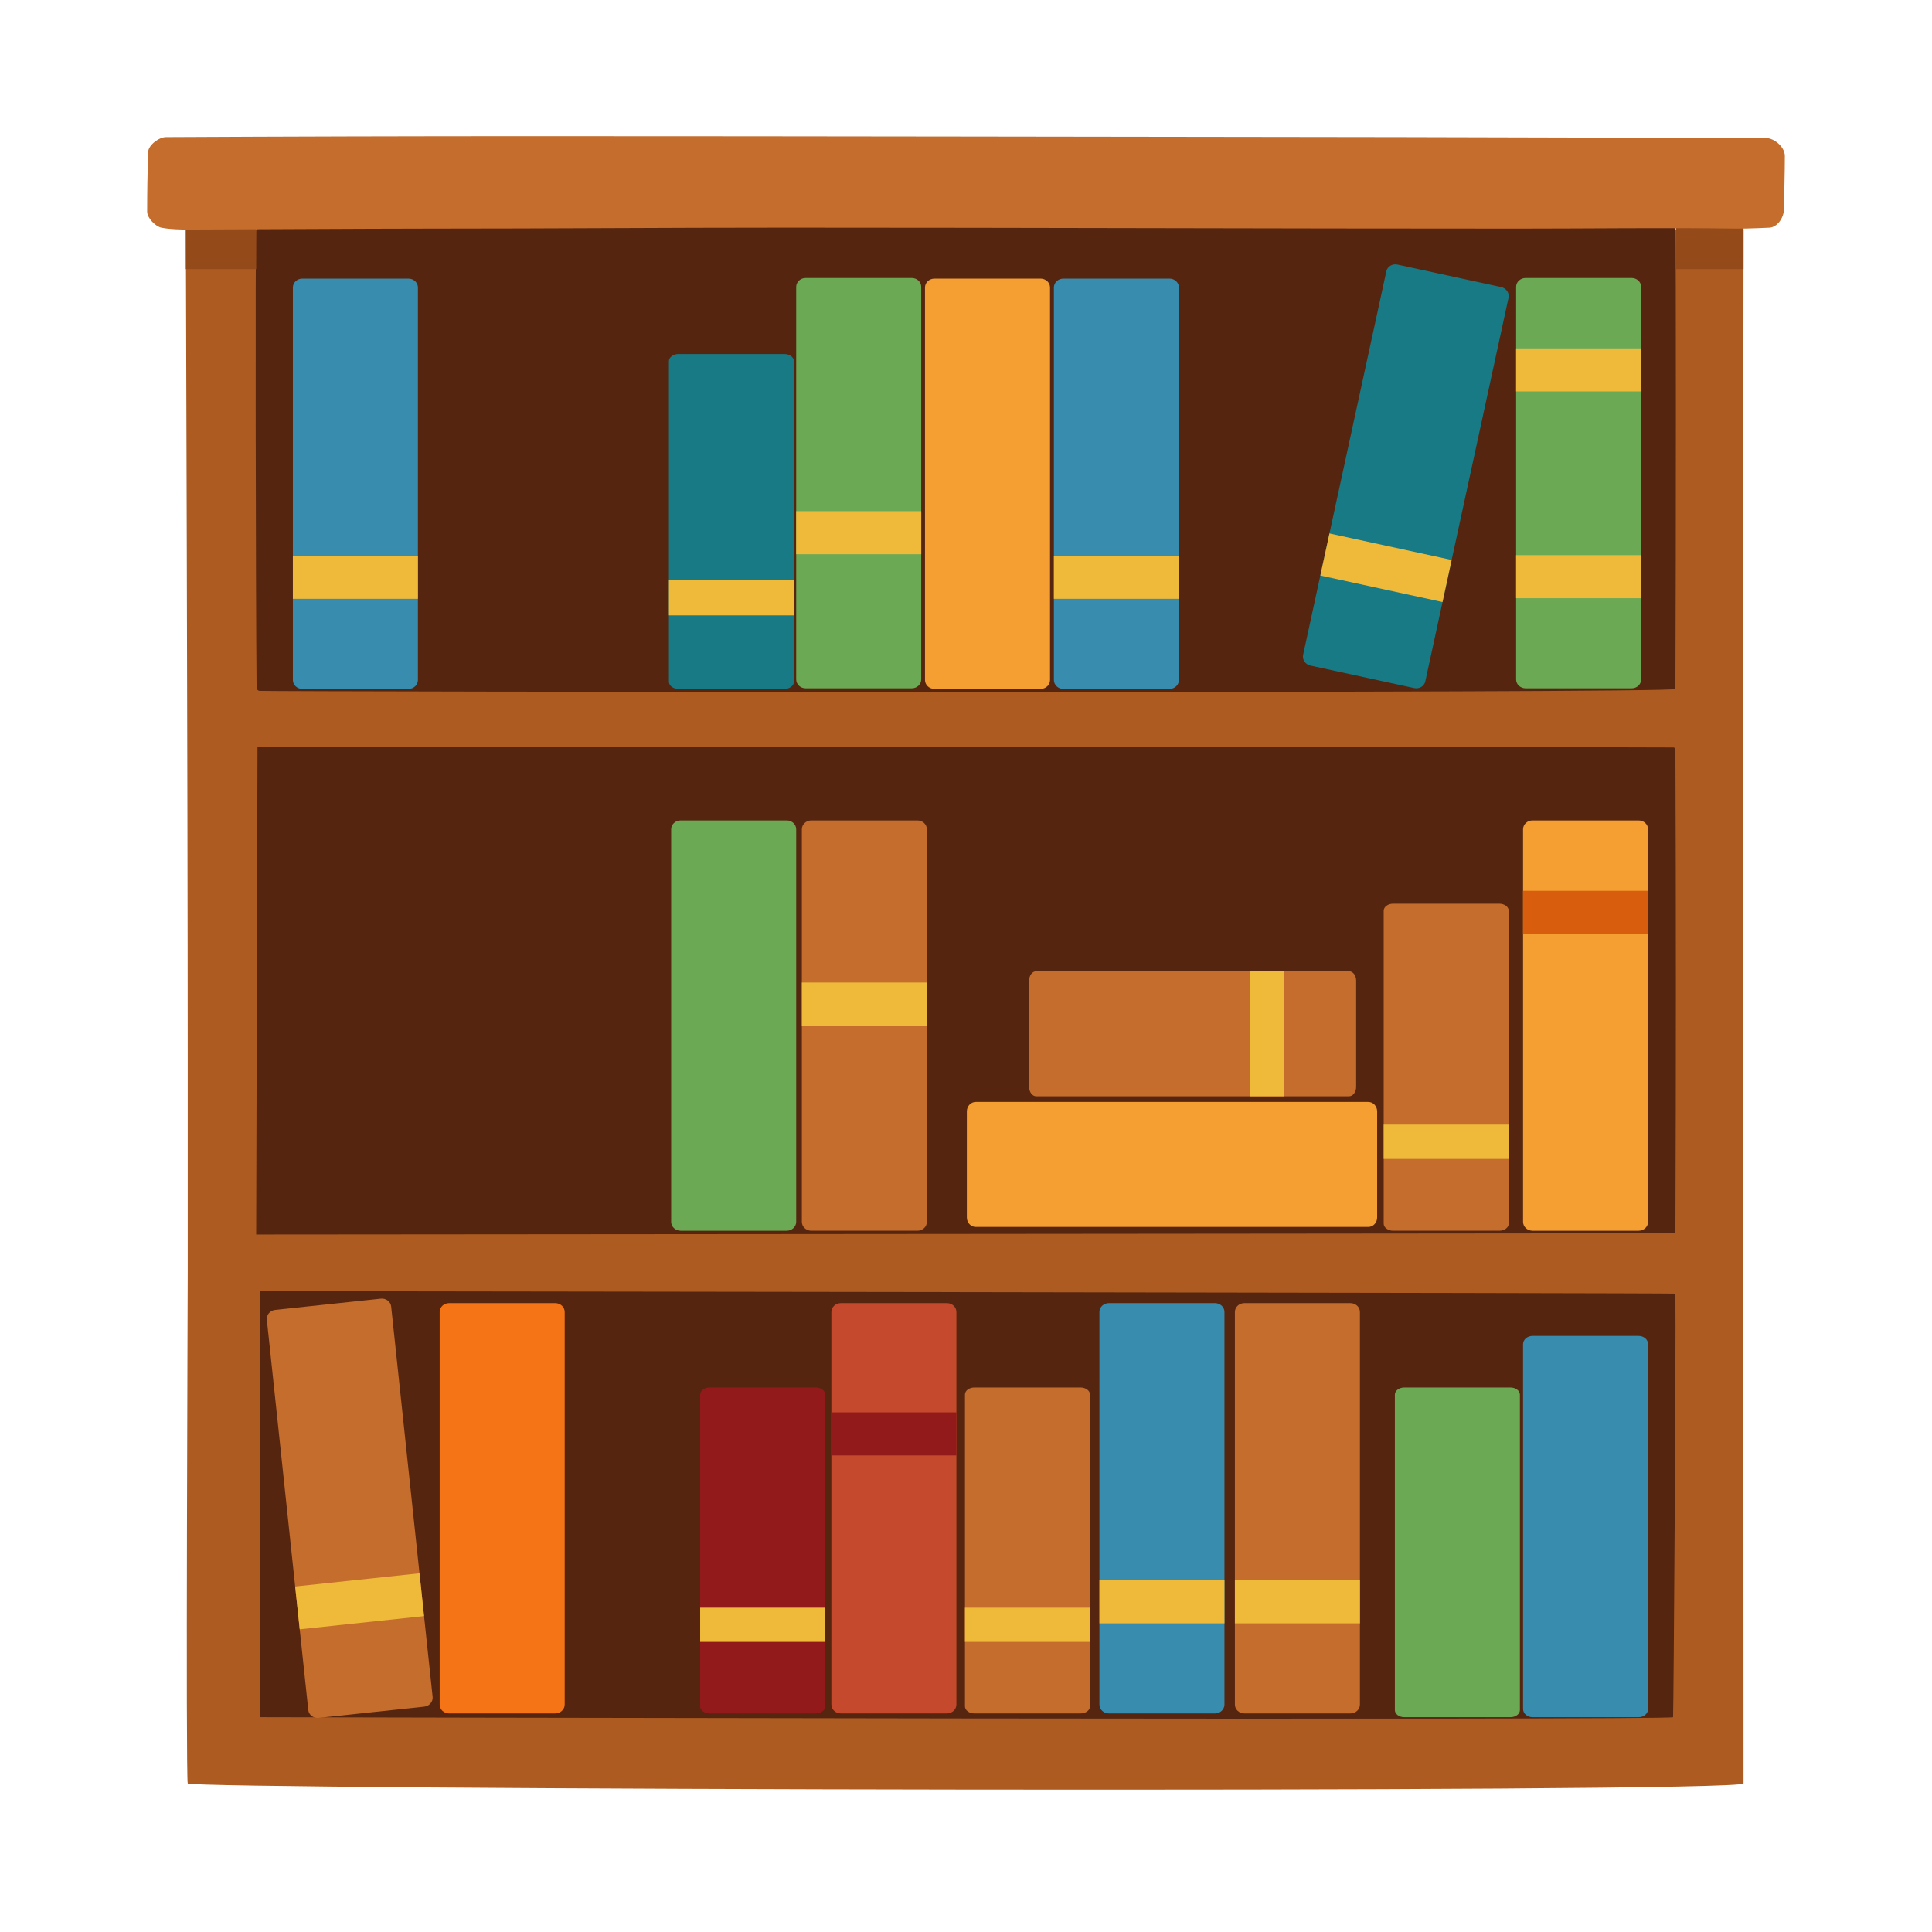 <?xml version="1.0" encoding="UTF-8" standalone="no"?>
<!DOCTYPE svg PUBLIC "-//W3C//DTD SVG 1.1//EN" "http://www.w3.org/Graphics/SVG/1.1/DTD/svg11.dtd">
<!-- Created with Vectornator (http://vectornator.io/) -->
<svg height="100%" stroke-miterlimit="10" style="fill-rule:nonzero;clip-rule:evenodd;stroke-linecap:round;stroke-linejoin:round;" version="1.1" viewBox="0 0 1024 1024" width="100%" xml:space="preserve" xmlns="http://www.w3.org/2000/svg" xmlns:xlink="http://www.w3.org/1999/xlink">
<defs/>
<g id="Layer-1">
<g opacity="1">
<g opacity="1">
<path d="M98.511 121.676C98.511 121.676 99.5 421.239 99.5 560.165C99.5 598.476 99.5 635.739 99.5 674.165C99.5 685.457 98.426 940.986 99.5 945.276C100.324 948.575 924.112 950.635 924.111 945.276C924.111 787.277 923.834 406.165 924 248.165C924.036 213.999 924.111 121.676 924.111 121.676L98.511 121.676Z" fill="#ad5b21" fill-rule="nonzero" opacity="1" stroke="none"/>
<path d="M137.857 684.353L137.857 910.165C137.857 910.165 886.681 911.946 886.761 910.165C887.071 903.165 888.33 715.33 888 685.665C887.996 685.3 137.857 684.353 137.857 684.353Z" fill="#56250f" fill-rule="nonzero" opacity="1" stroke="none"/>
<path d="M888 365.164C888.332 291.832 888.333 129.159 888 121.165C887.98 120.694 887.471 120.172 887 120.165C761.408 118.433 634.839 119.665 511 119.665C386.971 119.665 260.181 118.818 135.78 121.165C135.309 121.174 135.505 314.835 136 364.664C136.007 365.373 136.795 366.111 137.5 366.164C143.482 366.625 887.989 367.649 888 365.164Z" fill="#56250f" fill-rule="nonzero" opacity="1" stroke="none"/>
<path d="M136.477 395.665L135.78 654.316C135.78 654.316 885.963 653.723 887 653.665C887.471 653.639 887.998 653.137 888 652.665C888.332 567.499 888.332 482.331 888 397.165C887.998 396.694 887.471 396.17 887 396.165C854.335 395.836 136.477 395.665 136.477 395.665Z" fill="#56250f" fill-rule="nonzero" opacity="1" stroke="none"/>
<path d="M888.249 120.32L924.111 120.32L924.111 142.634L888.249 142.634L888.249 120.32Z" fill="#954a1a" fill-rule="nonzero" opacity="1" stroke="none"/>
<path d="M98.511 120.32L135.78 120.32L135.78 142.634L98.511 142.634L98.511 120.32Z" fill="#954a1a" fill-rule="nonzero" opacity="1" stroke="none"/>
<path d="M282.5 72.165C217.666 72.165 152.833 72.335 88 72.665C84.238 72.684 78.615 76.915 78.5 80.665C78.177 91.162 78 101.664 78 112.165C78 115.58 82.505 120.066 85.5 120.665C90.081 121.582 95.784 121.665 100 121.665C112.168 121.665 197.492 121.165 227.5 121.165C290.5 121.165 353.5 120.665 416.5 120.665C546.805 120.665 673.649 121.165 805.5 121.165C843.746 121.165 882.2 120.618 920.5 121.165C926.125 121.246 938 120.665 938 120.665C942.159 120.289 945.432 115.293 945.5 111.165C945.656 101.665 946 92.166 946 82.665C946 77.841 940.317 73.175 936 73.165C871.167 73.001 806.333 72.831 741.5 72.665C741.167 72.665 740.833 72.665 740.5 72.665C587.833 72.499 435.167 72.165 282.5 72.165Z" fill="#c46d2d" fill-rule="nonzero" opacity="1" stroke="none"/>
</g>
<g opacity="1">
<path d="M155.231 152.378C155.231 149.775 157.47 147.665 160.231 147.665L216.5 147.665C219.261 147.665 221.5 149.775 221.5 152.378L221.5 360.423C221.5 363.025 219.261 365.135 216.5 365.135L160.231 365.135C157.47 365.135 155.231 363.025 155.231 360.423L155.231 152.378Z" fill="#388cae" fill-rule="nonzero" opacity="1" stroke="none"/>
<path d="M155.231 294.559L221.5 294.559L221.5 317.382L155.231 317.382L155.231 294.559Z" fill="#efb93a" fill-rule="nonzero" opacity="1" stroke="none"/>
</g>
<g opacity="1">
<path d="M355.731 439.558C355.731 436.955 357.97 434.846 360.731 434.846L417 434.846C419.761 434.846 422 436.955 422 439.558L422 647.606C422 650.206 419.761 652.316 417 652.316L360.731 652.316C357.97 652.316 355.731 650.206 355.731 647.606L355.731 439.558Z" fill="#6ca954" fill-rule="nonzero" opacity="1" stroke="none"/>
</g>
<path d="M517.162 650.315C514.559 650.315 512.45 648.076 512.45 645.315L512.45 589.046C512.45 586.285 514.559 584.046 517.162 584.046L725.21 584.046C727.81 584.046 729.919 586.285 729.919 589.046L729.919 645.315C729.919 648.076 727.81 650.315 725.21 650.315L517.162 650.315Z" fill="#f59e31" fill-rule="nonzero" opacity="1" stroke="none"/>
<path d="M490.269 152.377C490.269 149.774 492.508 147.665 495.269 147.665L551.538 147.665C554.3 147.665 556.538 149.774 556.538 152.377L556.538 360.423C556.538 363.025 554.3 365.135 551.538 365.135L495.269 365.135C492.508 365.135 490.269 363.025 490.269 360.423L490.269 152.377Z" fill="#f59e31" fill-rule="nonzero" opacity="1" stroke="none"/>
<path d="M739.306 739.206C739.306 737.115 741.544 735.419 744.306 735.419L800.575 735.419C803.336 735.419 805.575 737.115 805.575 739.206L805.575 906.375C805.575 908.466 803.336 910.165 800.575 910.165L744.306 910.165C741.544 910.165 739.306 908.466 739.306 906.375L739.306 739.206Z" fill="#6ca954" fill-rule="nonzero" opacity="1" stroke="none"/>
<path d="M807.253 712.451C807.253 710.033 809.491 708.072 812.253 708.072L868.522 708.072C871.283 708.072 873.522 710.033 873.522 712.451L873.522 905.786C873.522 908.206 871.283 910.165 868.522 910.165L812.253 910.165C809.491 910.165 807.253 908.206 807.253 905.786L807.253 712.451Z" fill="#388cae" fill-rule="nonzero" opacity="1" stroke="none"/>
<g opacity="1">
<path d="M422 152.057C422 149.454 424.239 147.345 427 147.345L483.269 147.345C486.03 147.345 488.269 149.454 488.269 152.057L488.269 360.102C488.269 362.705 486.03 364.814 483.269 364.814L427 364.814C424.239 364.814 422 362.705 422 360.102L422 152.057Z" fill="#6ca954" fill-rule="nonzero" opacity="1" stroke="none"/>
<path d="M422 270.928L488.269 270.928L488.269 293.75L422 293.75L422 270.928Z" fill="#efb93a" fill-rule="nonzero" opacity="1" stroke="none"/>
</g>
<g opacity="1">
<path d="M354.541 191.49C354.541 189.365 356.78 187.644 359.541 187.644L415.81 187.644C418.572 187.644 420.81 189.365 420.81 191.49L420.81 361.289C420.81 363.413 418.572 365.135 415.81 365.135L359.541 365.135C356.78 365.135 354.541 363.413 354.541 361.289L354.541 191.49Z" fill="#187a85" fill-rule="nonzero" opacity="1" stroke="none"/>
<path d="M354.541 307.534L420.81 307.534L420.81 326.161L354.541 326.161L354.541 307.534Z" fill="#efb93a" fill-rule="nonzero" opacity="1" stroke="none"/>
</g>
<g opacity="1">
<path d="M558.584 152.378C558.584 149.775 560.823 147.665 563.584 147.665L619.853 147.665C622.615 147.665 624.853 149.775 624.853 152.378L624.853 360.423C624.853 363.025 622.615 365.135 619.853 365.135L563.584 365.135C560.823 365.135 558.584 363.025 558.584 360.423L558.584 152.378Z" fill="#388daf" fill-rule="nonzero" opacity="1" stroke="none"/>
<path d="M558.584 294.559L624.853 294.559L624.853 317.382L558.584 317.382L558.584 294.559Z" fill="#efb93a" fill-rule="nonzero" opacity="1" stroke="none"/>
</g>
<g opacity="1">
<path d="M734.789 143.782C735.34 141.239 737.975 139.652 740.674 140.237L795.664 152.167C798.362 152.753 800.103 155.289 799.551 157.832L755.441 361.148C754.89 363.691 752.255 365.278 749.556 364.693L694.566 352.763C691.868 352.177 690.127 349.641 690.679 347.098L734.789 143.782Z" fill="#187a85" fill-rule="nonzero" opacity="1" stroke="none"/>
<path d="M704.643 282.731L769.406 296.782L764.567 319.086L699.804 305.035L704.643 282.731Z" fill="#efb93a" fill-rule="nonzero" opacity="1" stroke="none"/>
</g>
<g opacity="1">
<path d="M803.575 152.057C803.575 149.454 805.813 147.345 808.575 147.345L864.844 147.345C867.605 147.345 869.844 149.454 869.844 152.057L869.844 360.102C869.844 362.705 867.605 364.814 864.844 364.814L808.575 364.814C805.813 364.814 803.575 362.705 803.575 360.102L803.575 152.057Z" fill="#6ca954" fill-rule="nonzero" opacity="1" stroke="none"/>
<path d="M803.575 294.239L869.844 294.239L869.844 317.061L803.575 317.061L803.575 294.239Z" fill="#efb93a" fill-rule="nonzero" opacity="1" stroke="none"/>
<path d="M803.575 184.654L869.844 184.654L869.844 207.476L803.575 207.476L803.575 184.654Z" fill="#efb93a" fill-rule="nonzero" opacity="1" stroke="none"/>
</g>
<g opacity="1">
<path d="M807.253 439.559C807.253 436.956 809.491 434.846 812.253 434.846L868.522 434.846C871.283 434.846 873.522 436.956 873.522 439.559L873.522 647.604C873.522 650.206 871.283 652.316 868.522 652.316L812.253 652.316C809.491 652.316 807.253 650.206 807.253 647.604L807.253 439.559Z" fill="#f59e31" fill-rule="nonzero" opacity="1" stroke="none"/>
<path d="M807.253 472.155L873.522 472.155L873.522 494.978L807.253 494.978L807.253 472.155Z" fill="#d85d0d" fill-rule="nonzero" opacity="1" stroke="none"/>
</g>
<g opacity="1">
<path d="M141.431 699.488C141.156 696.9 143.16 694.566 145.905 694.275L201.859 688.332C204.605 688.041 207.054 689.902 207.329 692.49L229.301 899.375C229.575 901.96 227.571 904.295 224.826 904.586L168.872 910.529C166.126 910.82 163.677 908.958 163.402 906.373L141.431 699.488Z" fill="#c46d2d" fill-rule="nonzero" opacity="1" stroke="none"/>
<path d="M156.446 840.875L222.345 833.877L224.755 856.575L158.857 863.574L156.446 840.875Z" fill="#efb93a" fill-rule="nonzero" opacity="1" stroke="none"/>
</g>
<g opacity="1">
<path d="M549.208 581.046C547.133 581.046 545.452 578.808 545.452 576.046L545.452 519.777C545.452 517.016 547.133 514.777 549.208 514.777L715.035 514.777C717.107 514.777 718.789 517.016 718.789 519.777L718.789 576.046C718.789 578.808 717.107 581.046 715.035 581.046L549.208 581.046Z" fill="#c46d2d" fill-rule="nonzero" opacity="1" stroke="none"/>
<path d="M662.536 581.046L662.536 514.777L680.729 514.777L680.729 581.046L662.536 581.046Z" fill="#efb93a" fill-rule="nonzero" opacity="1" stroke="none"/>
</g>
<g opacity="1">
<path d="M733.384 482.735C733.384 480.66 735.623 478.979 738.384 478.979L794.653 478.979C797.414 478.979 799.653 480.66 799.653 482.735L799.653 648.561C799.653 650.634 797.414 652.315 794.653 652.315L738.384 652.315C735.623 652.315 733.384 650.634 733.384 648.561L733.384 482.735Z" fill="#c46d2d" fill-rule="nonzero" opacity="1" stroke="none"/>
<path d="M733.384 596.062L799.653 596.062L799.653 614.256L733.384 614.256L733.384 596.062Z" fill="#efb93a" fill-rule="nonzero" opacity="1" stroke="none"/>
</g>
<g opacity="1">
<path d="M425 439.558C425 436.955 427.239 434.846 430 434.846L486.269 434.846C489.03 434.846 491.269 436.955 491.269 439.558L491.269 647.606C491.269 650.206 489.03 652.315 486.269 652.315L430 652.315C427.239 652.315 425 650.206 425 647.606L425 439.558Z" fill="#c46d2d" fill-rule="nonzero" opacity="1" stroke="none"/>
<path d="M425 520.755L491.269 520.755L491.269 543.581L425 543.581L425 520.755Z" fill="#efb93a" fill-rule="nonzero" opacity="1" stroke="none"/>
</g>
<g opacity="1">
<path d="M233.032 695.407C233.032 692.804 235.271 690.695 238.032 690.695L294.301 690.695C297.062 690.695 299.301 692.804 299.301 695.407L299.301 903.456C299.301 906.055 297.062 908.165 294.301 908.165L238.032 908.165C235.271 908.165 233.032 906.055 233.032 903.456L233.032 695.407Z" fill="#f47416" fill-rule="nonzero" opacity="1" stroke="none"/>
</g>
<g opacity="1">
<path d="M371.102 739.161C371.102 737.094 373.341 735.418 376.102 735.418L432.371 735.418C435.132 735.418 437.371 737.094 437.371 739.161L437.371 904.424C437.371 906.489 435.132 908.165 432.371 908.165L376.102 908.165C373.341 908.165 371.102 906.489 371.102 904.424L371.102 739.161Z" fill="#921a1a" fill-rule="nonzero" opacity="1" stroke="none"/>
<path d="M371.102 852.104L437.371 852.104L437.371 870.235L371.102 870.235L371.102 852.104Z" fill="#efb93a" fill-rule="nonzero" opacity="1" stroke="none"/>
</g>
<g opacity="1">
<path d="M440.648 695.408C440.648 692.805 442.887 690.696 445.648 690.696L501.917 690.696C504.678 690.696 506.917 692.805 506.917 695.408L506.917 903.456C506.917 906.056 504.678 908.166 501.917 908.166L445.648 908.166C442.887 908.166 440.648 906.056 440.648 903.456L440.648 695.408Z" fill="#c4492d" fill-rule="nonzero" opacity="1" stroke="none"/>
<path d="M440.648 748.578L506.917 748.578L506.917 771.404L440.648 771.404L440.648 748.578Z" fill="#921a1a" fill-rule="nonzero" opacity="1" stroke="none"/>
</g>
<g opacity="1">
<path d="M511.45 739.161C511.45 737.094 513.688 735.418 516.45 735.418L572.719 735.418C575.48 735.418 577.719 737.094 577.719 739.161L577.719 904.424C577.719 906.489 575.48 908.166 572.719 908.166L516.45 908.166C513.688 908.166 511.45 906.489 511.45 904.424L511.45 739.161Z" fill="#c46d2d" fill-rule="nonzero" opacity="1" stroke="none"/>
<path d="M511.45 852.104L577.719 852.104L577.719 870.235L511.45 870.235L511.45 852.104Z" fill="#efb93a" fill-rule="nonzero" opacity="1" stroke="none"/>
</g>
<g opacity="1">
<path d="M582.719 695.408C582.719 692.805 584.957 690.696 587.719 690.696L643.988 690.696C646.749 690.696 648.988 692.805 648.988 695.408L648.988 903.456C648.988 906.056 646.749 908.166 643.988 908.166L587.719 908.166C584.957 908.166 582.719 906.056 582.719 903.456L582.719 695.408Z" fill="#388daf" fill-rule="nonzero" opacity="1" stroke="none"/>
<path d="M582.719 837.59L648.988 837.59L648.988 860.416L582.719 860.416L582.719 837.59Z" fill="#efb93a" fill-rule="nonzero" opacity="1" stroke="none"/>
</g>
<g opacity="1">
<path d="M654.52 695.408C654.52 692.805 656.759 690.696 659.52 690.696L715.789 690.696C718.55 690.696 720.789 692.805 720.789 695.408L720.789 903.456C720.789 906.056 718.55 908.165 715.789 908.165L659.52 908.165C656.759 908.165 654.52 906.056 654.52 903.456L654.52 695.408Z" fill="#c46d2d" fill-rule="nonzero" opacity="1" stroke="none"/>
<path d="M654.52 837.59L720.789 837.59L720.789 860.416L654.52 860.416L654.52 837.59Z" fill="#efb93a" fill-rule="nonzero" opacity="1" stroke="none"/>
</g>
</g>
</g>
</svg>
